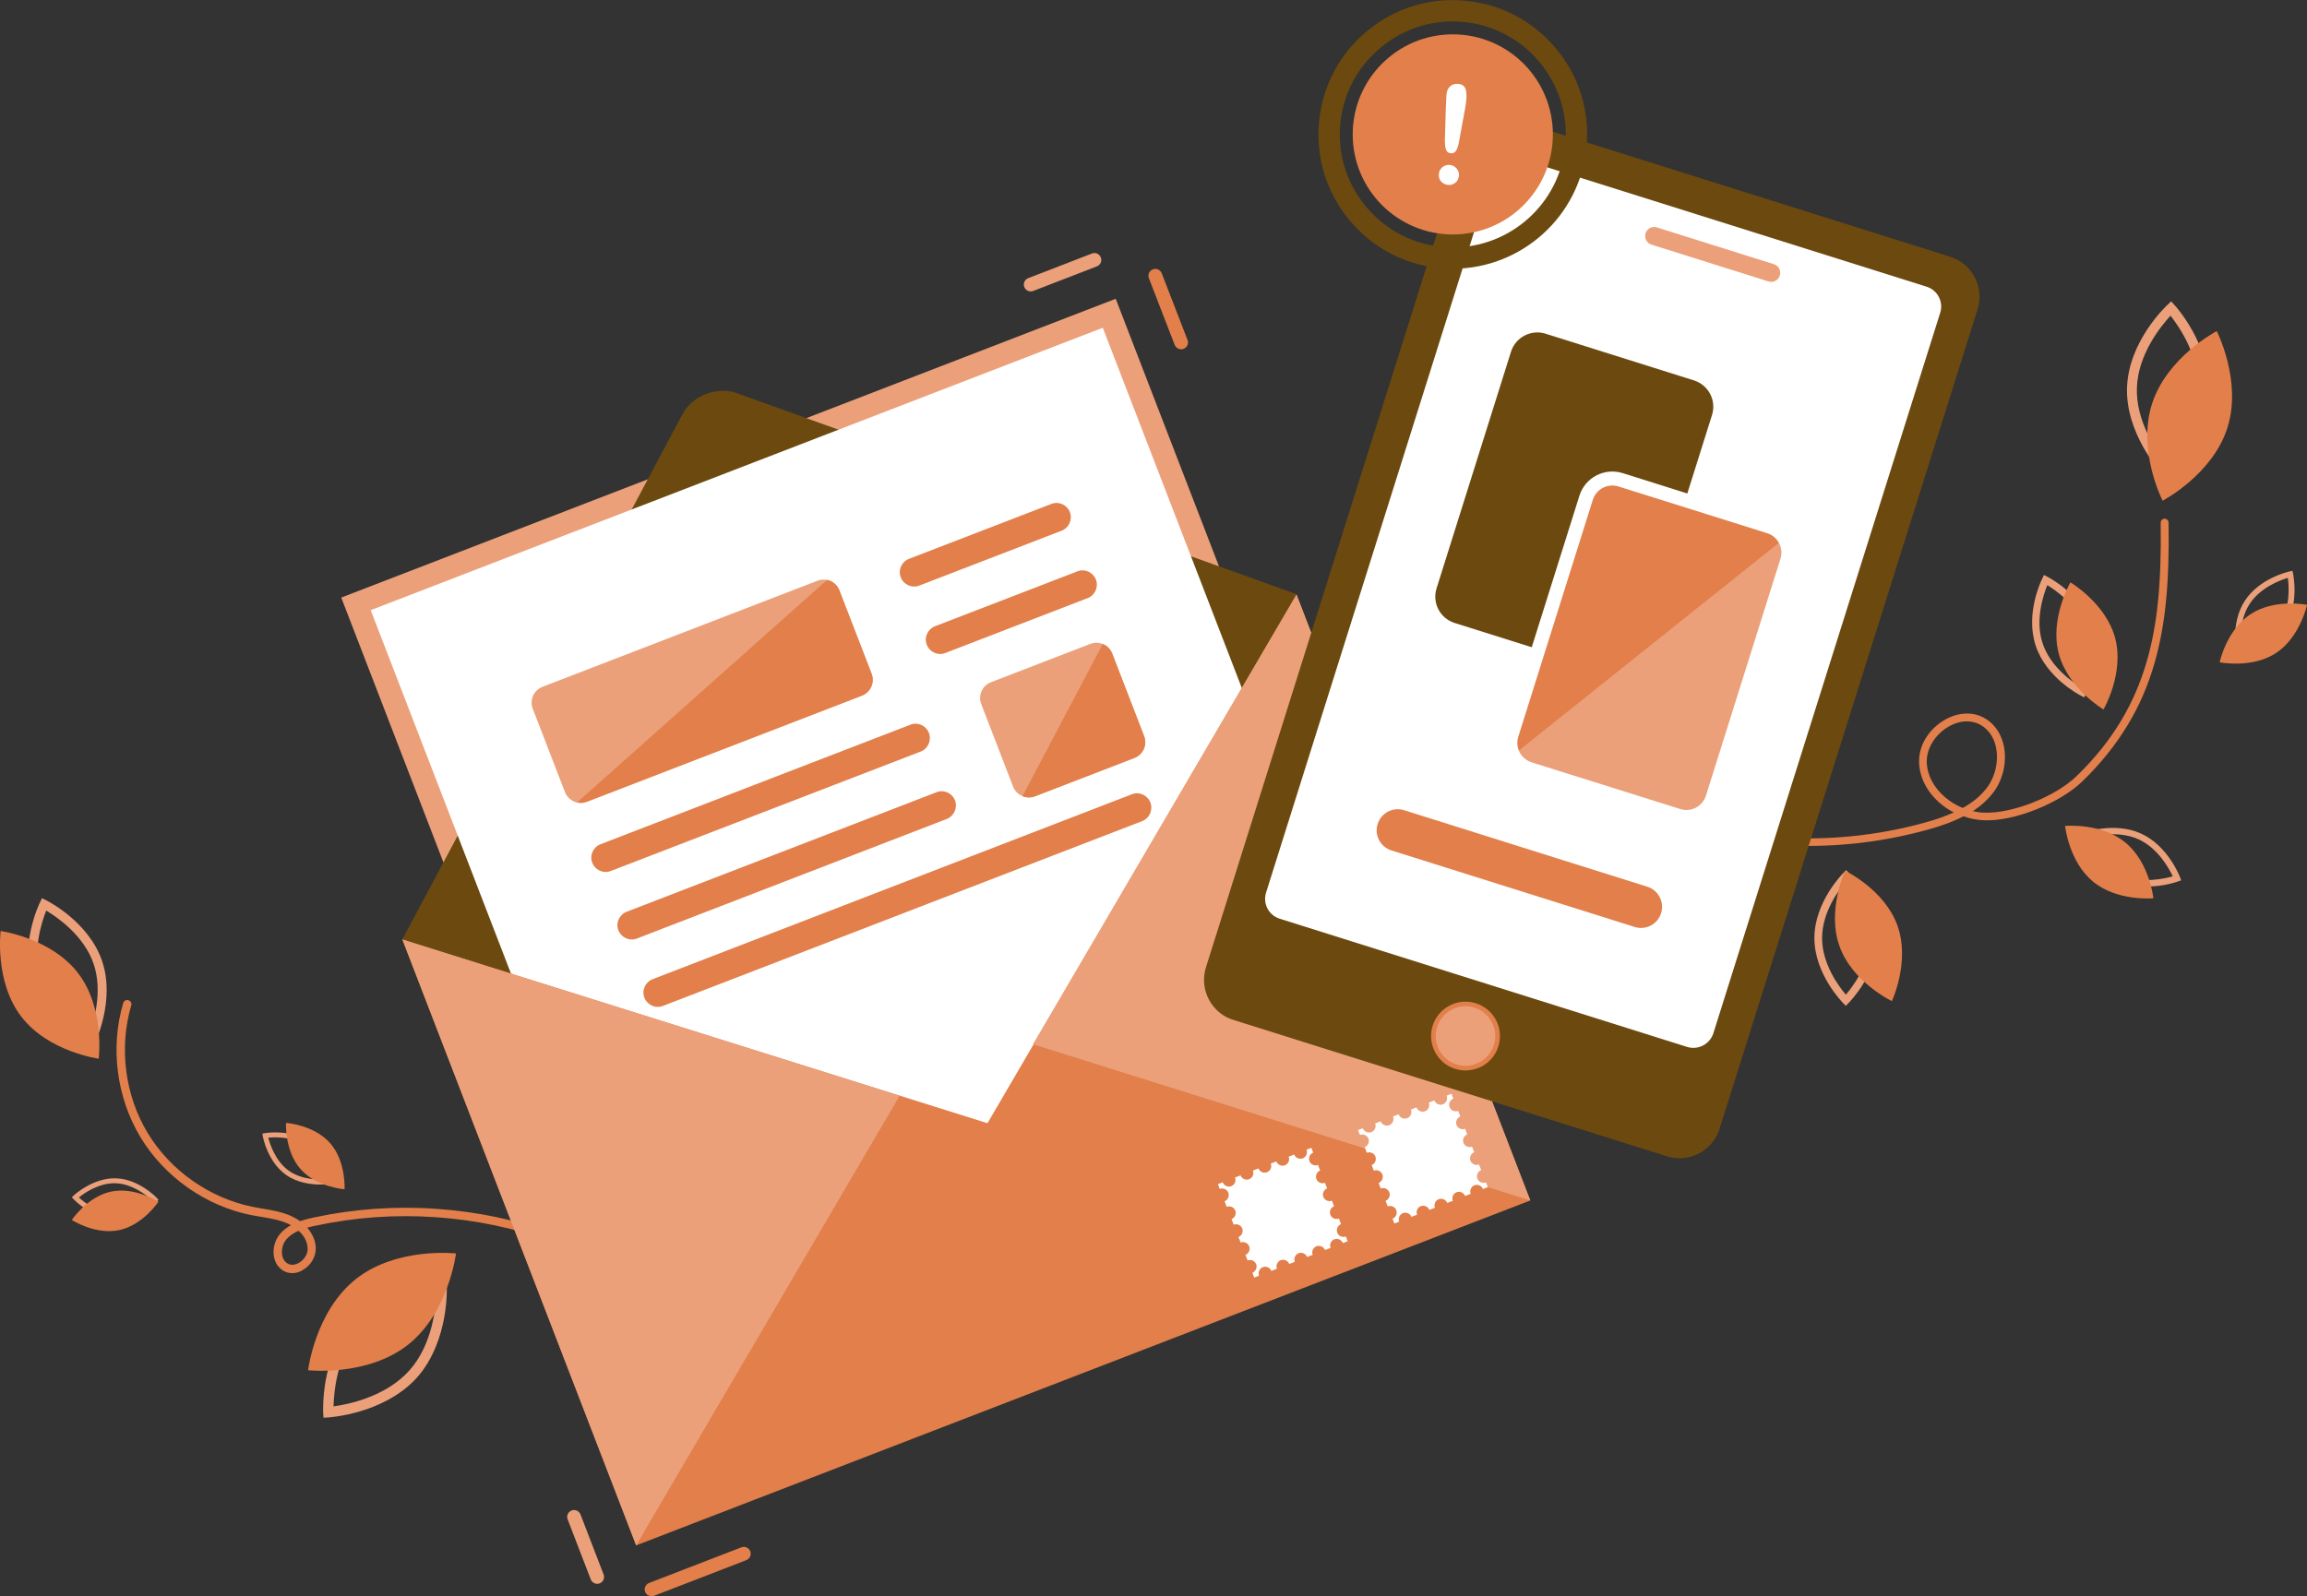 <?xml version="1.0" encoding="utf-8"?>
<!-- Generator: Adobe Illustrator 26.2.1, SVG Export Plug-In . SVG Version: 6.00 Build 0)  -->
<svg version="1.1" id="_x2018_ëîé_x5F_1" xmlns="http://www.w3.org/2000/svg" xmlns:xlink="http://www.w3.org/1999/xlink"
	 x="0px" y="0px" width="2155.2px" height="1491.6px" viewBox="0 0 2155.2 1491.6"
	 style="enable-background:new 0 0 2155.2 1491.6;" xml:space="preserve">
<rect x="0" y="0" width="2155.2" height="1491.6" fill="#333333" stroke="none"/>
<style type="text/css">
	.st0{fill:#E27F4A;}
	.st1{fill:#EBA07A;}
	.st2{fill:#6C4A0F;}
	.st3{fill:#FFFFFF;}
</style>
<g>
	<g>
		<g>
			<path class="st0" d="M273.1,1189.7c-2.9,0-5.8-0.7-8.3-2.2c-4.7-2.7-7.9-7.5-8.9-13.4c-1.3-7.5,1-15.6,5.9-21.3
				c2.9-3.3,6.3-5.9,10-7.9c-0.9-0.5-1.8-0.9-2.7-1.4c-7.7-3.5-16.1-4.9-25-6.4c-3-0.5-6.1-1-9.2-1.6
				c-42.5-8.4-81.2-35.6-103.6-72.7c-22.4-37-28.5-84-16.2-125.5c0.6-2.1,2.8-3.3,4.9-2.6c2.1,0.6,3.3,2.8,2.6,4.9
				c-11.6,39.5-5.9,84,15.4,119.2s58.1,61,98.4,69c2.9,0.6,6,1.1,8.9,1.6c9,1.5,18.3,3.1,26.9,7c2.9,1.3,5.6,2.9,8.1,4.7
				c4.3-1.4,8.6-2.5,12.8-3.4c37.3-8,75.8-10.8,114.4-8.1c38.6,2.6,76.3,10.6,112.2,23.7c2,0.7,3.1,3,2.3,5c-0.7,2-3,3.1-5,2.3
				c-35.2-12.8-72.2-20.6-110.1-23.2s-75.6,0.1-112.2,8c-2.5,0.5-5.1,1.1-7.7,1.8c0.3,0.4,0.7,0.8,1,1.2c4.6,5.7,7.1,12.2,7,18.7
				c-0.1,7.8-4.8,15.5-12.2,19.7C279.8,1188.8,276.4,1189.7,273.1,1189.7z M279,1150.1c-4.3,1.9-8.3,4.4-11.3,7.8
				c-3.4,3.9-5,9.7-4.1,14.9c0.4,2.5,1.7,6,5.1,7.9c4.1,2.4,8.4,0.6,10.5-0.6c4.9-2.8,8.2-8,8.2-13
				C287.5,1160.6,283.9,1154.6,279,1150.1z"/>
		</g>
		<g>
			<path class="st1" d="M302.2,1324.8l-0.3-4.9c0-0.5-0.6-13.3,2.4-30.2c2.9-15.7,9.6-38.2,25.4-56c15.9-17.7,37.5-26.9,52.8-31.5
				c16.5-4.9,29.2-5.7,29.7-5.8l4.9-0.3l0.3,4.9c0,0.5,0.6,13.3-2.4,30.2c-2.9,15.7-9.6,38.2-25.4,56
				c-15.9,17.7-37.5,26.9-52.8,31.5c-16.5,4.9-29.2,5.7-29.7,5.8L302.2,1324.8z M407.7,1206.9c-13.2,1.8-48.5,8.7-70.7,33.4
				c-22.2,24.8-25.1,60.7-25.4,73.9c13.2-1.8,48.5-8.7,70.7-33.4C404.5,1256,407.4,1220.1,407.7,1206.9z"/>
		</g>
		<g>
			<path class="st0" d="M332.6,1195.1c38.2-30.1,93.4-23.8,93.4-23.8s-6.7,55.1-44.8,85.3c-38.2,30.1-93.4,23.8-93.4,23.8
				S294.4,1225.3,332.6,1195.1z"/>
		</g>
		<g>
			<path class="st1" d="M299.3,1106.9c-8.6,0-21.3-1.5-31.9-8.9c-17.4-12.2-21.8-35.4-21.9-36.4l-0.4-2.3l2.3-0.4
				c1-0.2,24.3-4,41.7,8.2l0,0c17.4,12.2,21.8,35.4,21.9,36.4l0.4,2.3l-2.3,0.4C308.8,1106.2,304.9,1106.9,299.3,1106.9z
				 M250.6,1063.1c1.6,6,6.7,22.2,19.5,31.1s29.7,8.3,35.9,7.7c-1.6-6-6.7-22.2-19.5-31.1C273.7,1061.9,256.8,1062.5,250.6,1063.1z"
				/>
		</g>
		<g>
			<path class="st0" d="M308.3,1068.1c15.1,17.1,13.6,43.2,13.6,43.2s-26-1.7-41.1-18.8c-15.1-17.1-13.6-43.2-13.6-43.2
				S293.1,1051,308.3,1068.1z"/>
		</g>
		<g>
			<path class="st1" d="M86.6,978.9l-3.8-1.9c-1.6-0.8-40-20.2-52.4-56.9c-12.4-36.6,6.2-75.4,7-77l1.8-3.8l3.8,1.9
				c1.6,0.8,40,20.2,52.4,56.9l0,0c12.4,36.6-6.2,75.4-7,77L86.6,978.9z M43.2,850.9c-4.2,10.5-13.9,39.7-4.8,66.6
				c9.1,26.9,34.6,44.1,44.3,49.9c4.2-10.5,13.9-39.7,4.8-66.6l0,0C78.4,873.9,52.9,856.7,43.2,850.9z"/>
		</g>
		<g>
			<path class="st0" d="M72.9,909.3c25.3,32.9,19.3,80,19.3,80s-47-6.3-72.3-39.3S0.6,870,0.6,870S47.6,876.4,72.9,909.3z"/>
		</g>
		<g>
			<path class="st1" d="M108.2,1138.9c-0.4,0-0.8,0-1.2,0l0,0c-21.3-0.6-37.7-17.6-38.3-18.4l-1.6-1.7l1.7-1.6
				c0.7-0.7,18.1-16.7,39.4-16.1s37.7,17.6,38.3,18.4l1.6,1.7l-1.7,1.6C145.6,1123.5,128.9,1138.9,108.2,1138.9z M107.1,1134.3
				c15.6,0.5,29.4-9.3,34.2-13.3c-4.6-4.2-17.8-14.8-33.4-15.3c-15.6-0.4-29.4,9.3-34.2,13.3C78.4,1123.3,91.5,1133.9,107.1,1134.3
				L107.1,1134.3z"/>
		</g>
		<g>
			<path class="st0" d="M111.3,1149.5c22.3-4.7,36.7-26.5,36.7-26.5s-21.9-14.2-44.2-9.5S67.1,1140,67.1,1140
				S89,1154.2,111.3,1149.5z"/>
		</g>
	</g>
	<g>
		<g>
			<path class="st0" d="M1403.3,815.3c-1,0-1.9-0.4-2.7-1.1c-1.4-1.5-1.4-3.8,0.1-5.2c15.5-14.9,35.4-25.9,59.1-32.7
				c20.4-5.9,43.3-8.6,68-8c25.4,0.5,50.8,4.1,75.4,7.5c19,2.7,38.7,5.4,58.1,6.7c46.1,3.1,92-1.5,136.5-13.7
				c11.1-3,20.1-6.3,27.4-9.6c-4.6-2.4-8.9-5.3-12.8-8.6c-12.1-10.4-19.1-23.9-19.6-38c-0.6-15.6,8.9-31.3,24.1-40
				c13.1-7.5,27.5-7.8,38.5-0.7c8.8,5.6,14.7,14.9,16.8,26.3c2.6,14.3-1.1,30.4-9.8,42c-5.4,7.2-12.1,13-19.3,17.8
				c3.5,0.8,7,1.3,10.4,1.4c26.2,1.1,66.8-15,86.7-34.4c16.8-16.3,30.3-33.2,41.3-51.5c10.3-17.2,18.2-35.4,24-55.5
				c10-34.4,13.8-73.2,13-129.5c0-2,1.6-3.7,3.6-3.8c2,0,3.7,1.6,3.8,3.6c0.9,57.1-3.1,96.4-13.2,131.6c-6,20.7-14.1,39.5-24.8,57.2
				c-11.3,18.8-25.2,36.2-42.5,53c-10,9.7-25.6,19.3-43,26.2c-17.9,7.2-35.4,10.8-49.2,10.2c-6.4-0.3-12.8-1.5-18.9-3.7
				c-11.4,5.9-23.6,9.8-34.5,12.8c-45.3,12.4-92.1,17.1-138.9,13.9c-19.7-1.3-39.4-4.1-58.6-6.8c-24.4-3.4-49.6-6.9-74.5-7.5
				c-65.8-1.4-102.6,20.3-121.8,38.7C1405.1,815,1404.2,815.3,1403.3,815.3z M1837.4,674.1c-5.5,0-11.3,1.6-17,4.9
				c-12.6,7.2-20.8,20.6-20.4,33.3c0.4,12.1,6.5,23.7,17.1,32.7c4.9,4.2,10.5,7.6,16.5,10c12.1-6.7,18.4-13.4,22.8-19.2
				c7.5-10,10.7-23.9,8.5-36.3c-1.2-6.6-4.5-15.6-13.5-21.4C1847.1,675.4,1842.4,674.1,1837.4,674.1z"/>
		</g>
		<g>
			<path class="st1" d="M2021.7,444.5l-3.1-3.4c-1.4-1.5-33.2-36.8-31.5-79.5c1.7-42.8,36.3-75.4,37.8-76.8l3.4-3.2l3.1,3.4
				c1.4,1.5,33.2,36.8,31.5,79.5l-4.6-0.2l4.6,0.2c-1.7,42.8-36.3,75.4-37.8,76.8L2021.7,444.5z M2027.7,295
				c-8.5,9.2-30.2,35.5-31.4,66.9c-1.3,31.3,18.2,59.3,26,69.2c8.5-9.2,30.2-35.5,31.4-66.9S2035.5,304.9,2027.7,295z"/>
		</g>
		<g>
			<path class="st0" d="M2080.8,399.9c-14,43.8-60.5,68-60.5,68s-23.9-46.7-9.9-90.5s60.5-68,60.5-68S2094.8,356.2,2080.8,399.9z"/>
		</g>
		<g>
			<path class="st1" d="M1947.1,651.7l-3.1-1.6c-1.3-0.7-32.5-16.8-42.3-46.9c-9.9-30,5.6-61.5,6.3-62.8l1.5-3.1l3.1,1.6
				c1.3,0.7,32.5,16.8,42.3,46.9c9.9,30-5.6,61.5-6.3,62.8L1947.1,651.7z M1912.6,546.8c-3.5,8.6-11.7,32.3-4.4,54.3
				c7.2,22,27.9,36.3,35.8,41.1c3.5-8.6,11.7-32.3,4.4-54.3C1941.2,565.8,1920.5,551.6,1912.6,546.8z"/>
		</g>
		<g>
			<path class="st0" d="M1976.1,596.7c8.5,32.8-11,66.3-11,66.3s-33.3-19.7-41.9-52.5c-8.5-32.8,11-66.3,11-66.3
				S1967.6,563.9,1976.1,596.7z"/>
		</g>
		<g>
			<path class="st1" d="M2089.9,613.9l-0.6-2.7c-0.2-1.2-5.9-28.5,7.7-49.6c13.6-21.2,40.8-27.4,41.9-27.6l2.7-0.6l0.6,2.7
				c0.2,1.2,5.9,28.5-7.7,49.6l0,0c-13.6,21.2-40.8,27.4-41.9,27.6L2089.9,613.9z M2137.3,540c-7.1,2.1-25.8,9-35.8,24.5
				s-8.4,35.4-7.4,42.7c7.1-2.1,25.8-9,35.8-24.5l0,0C2139.9,567.2,2138.3,547.3,2137.3,540z"/>
		</g>
		<g>
			<path class="st0" d="M2126.3,610.2c-22.5,14.8-52.7,8.7-52.7,8.7s6.3-30.2,28.9-45c22.5-14.8,52.7-8.7,52.7-8.7
				S2148.8,595.4,2126.3,610.2z"/>
		</g>
		<g>
			<path class="st1" d="M2006.2,828.4c-8.3,0-17.4-1.3-26.1-5.2c-25-11.3-36.1-39.7-36.5-40.9l-1.1-2.8l2.8-1
				c1.2-0.5,29.8-10.9,54.8,0.4c25,11.3,36.1,39.7,36.5,40.9l1.1,2.8l-2.8,1C2034.1,823.9,2021.7,828.4,2006.2,828.4z M1950.3,783
				c3.4,7.3,13.9,26.5,32.2,34.7l0,0c18.3,8.3,39.6,3.4,47.3,1.2c-3.4-7.3-13.9-26.5-32.2-34.7C1979.3,776,1958,780.8,1950.3,783z"
				/>
		</g>
		<g>
			<path class="st0" d="M1955.4,823.9c-22.8-18.7-26.2-52.1-26.2-52.1s33.5-3.2,56.3,15.5s26.2,52.1,26.2,52.1
				S1978.1,842.6,1955.4,823.9z"/>
		</g>
		<g>
			<path class="st1" d="M1724.3,939.9l-2.5-2.6c-1.1-1.1-26.9-27.6-26.8-60.9l0,0c0.1-33.3,26-59.6,27.1-60.7l2.6-2.6l2.5,2.6
				c1.1,1.1,26.9,27.6,26.8,60.9c-0.1,33.3-26,59.6-27.1,60.7L1724.3,939.9z M1702.2,876.5c-0.1,24.5,15.9,45.6,22.2,53
				c6.4-7.4,22.4-28.5,22.4-52.9c0.1-24.4-15.9-45.5-22.2-53C1718.2,831,1702.2,852.1,1702.2,876.5L1702.2,876.5z"/>
		</g>
		<g>
			<path class="st0" d="M1718.5,884.3c-12.1-33.6,5.2-70.6,5.2-70.6s36.8,17.5,48.9,51.2s-5.2,70.6-5.2,70.6
				S1730.5,917.9,1718.5,884.3z"/>
		</g>
	</g>
</g>
<g>
	<g>
		<g>
			<g>
				<path class="st1" d="M602.4,1293.6L318.8,558.4l723.5-279.2l283.7,735.2l-19.8,7.7L602.4,1293.6z M373.8,582.8l253,655.8
					L1271,990.1l-253-655.8L373.8,582.8z"/>
			</g>
		</g>
	</g>
	<g>
		<g>
			<g>
				<g>
					<g>
						<path class="st2" d="M1211,555.2l28.6,135.3l5.5,26c7.3,18.9,63.1,284,42.1,292.1L867.6,907.5l-269.3,397
							c-20.9,8.1-146.5-251.8-153.8-270.8l-13.7-31.1l-54.9-124.8l39.4-73.9l223.5-419.1c10-15.3,29.6-22.9,47.3-18.2l446.8,160.5
							L1211,555.2z"/>
					</g>
				</g>
			</g>
		</g>
		<g>
			<g>
				<g>
					
						<rect x="455.9" y="413.2" transform="matrix(0.933 -0.36 0.36 0.933 -227.787 348.765)" class="st3" width="733" height="745.5"/>
				</g>
			</g>
		</g>
		<g>
			<g>
				<g>
					<polygon class="st0" points="922.5,1049.6 375.9,877.9 594.3,1444.1 1429.6,1121.8 1211.2,555.6 					"/>
				</g>
			</g>
		</g>
		<g>
			<g>
				<g>
					<polygon class="st1" points="375.9,877.9 594.3,1444.1 840.5,1023.9 					"/>
				</g>
			</g>
		</g>
		<g>
			<g>
				<g>
					<polygon class="st1" points="1211.2,555.6 1429.6,1121.8 965,975.8 					"/>
				</g>
			</g>
		</g>
		<g>
			<g>
				<g>
					<g>
						<g>
							<g>
								<path class="st3" d="M1380.2,1101.4c-1.2-3.2,0.4-6.8,3.5-8l-2-5.2c-3.2,1.2-6.8-0.4-8-3.5c-1.2-3.2,0.4-6.8,3.5-8l-2-5.2
									c-3.2,1.2-6.8-0.4-8-3.5c-1.2-3.2,0.4-6.8,3.5-8l-2-5.2c-3.2,1.2-6.8-0.4-8-3.5s0.4-6.8,3.5-8l-2-5.2
									c-3.2,1.2-6.8-0.4-8-3.5c-1.2-3.2,0.4-6.8,3.5-8l-1.7-4.5l-4.5,1.7v0.1c1.2,3.2-0.4,6.8-3.5,8c-3.2,1.2-6.8-0.4-8-3.5v-0.1
									l-5.2,2v0.1c1.2,3.2-0.4,6.8-3.5,8c-3.2,1.2-6.8-0.4-8-3.5v-0.1l-5.2,2v0.1c1.2,3.2-0.4,6.8-3.5,8c-3.2,1.2-6.8-0.4-8-3.5
									v-0.1l-5.2,2v0.1c1.2,3.2-0.4,6.8-3.5,8c-3.2,1.2-6.8-0.4-8-3.5v-0.1l-5.2,2v0.1c1.2,3.2-0.4,6.8-3.5,8
									c-3.2,1.2-6.8-0.4-8-3.5v-0.1l-4.5,1.7l1.7,4.5c3.2-1.2,6.8,0.4,8,3.5c1.2,3.2-0.4,6.8-3.5,8l2,5.2c3.2-1.2,6.8,0.4,8,3.5
									c1.2,3.2-0.4,6.8-3.5,8l2,5.2c3.2-1.2,6.8,0.4,8,3.5c1.2,3.2-0.4,6.8-3.5,8l2,5.2c3.2-1.2,6.8,0.4,8,3.5
									c1.2,3.2-0.4,6.8-3.5,8l2,5.2c3.2-1.2,6.8,0.4,8,3.5c1.2,3.2-0.4,6.8-3.5,8l1.7,4.5l4.5-1.7c-1.2-3.2,0.4-6.8,3.5-8
									c3.2-1.2,6.8,0.4,8,3.5l5.2-2c-1.2-3.2,0.4-6.8,3.5-8c3.2-1.2,6.8,0.4,8,3.5l5.2-2c-1.2-3.2,0.4-6.8,3.5-8
									c3.2-1.2,6.8,0.4,8,3.5l5.2-2c-1.2-3.2,0.4-6.8,3.5-8c3.2-1.2,6.8,0.4,8,3.5l5.2-2c-1.2-3.2,0.4-6.8,3.5-8
									c3.2-1.2,6.8,0.4,8,3.5l4.5-1.7l-1.7-4.5C1385,1106.2,1381.5,1104.6,1380.2,1101.4z"/>
							</g>
						</g>
					</g>
				</g>
			</g>
		</g>
		<g>
			<g>
				<g>
					<g>
						<g>
							<g>
								<path class="st3" d="M1249.3,1151.9c-1.2-3.2,0.4-6.8,3.5-8l-2-5.2c-3.2,1.2-6.8-0.4-8-3.5c-1.2-3.2,0.4-6.8,3.5-8l-2-5.2
									c-3.2,1.2-6.8-0.4-8-3.5c-1.2-3.2,0.4-6.8,3.5-8l-2-5.2c-3.2,1.2-6.8-0.4-8-3.5c-1.2-3.2,0.4-6.8,3.5-8l-2-5.2
									c-3.2,1.2-6.8-0.4-8-3.5c-1.2-3.2,0.4-6.8,3.5-8l-1.7-4.5l-4.5,1.7v0.1c1.2,3.2-0.4,6.8-3.5,8c-3.2,1.2-6.8-0.4-8-3.5v-0.1
									l-5.2,2v0.1c1.2,3.2-0.4,6.8-3.5,8c-3.2,1.2-6.8-0.4-8-3.5v-0.1l-5.2,2v0.1c1.2,3.2-0.4,6.8-3.5,8c-3.2,1.2-6.8-0.4-8-3.5
									v-0.1l-5.2,2v0.1c1.2,3.2-0.4,6.8-3.5,8c-3.2,1.2-6.8-0.4-8-3.5v-0.1l-5.2,2v0.1c1.2,3.2-0.4,6.8-3.5,8
									c-3.2,1.2-6.8-0.4-8-3.5v-0.1l-4.5,1.7l1.7,4.5c3.2-1.2,6.8,0.4,8,3.5c1.2,3.2-0.4,6.8-3.5,8l2,5.2c3.2-1.2,6.8,0.4,8,3.5
									c1.2,3.2-0.4,6.8-3.5,8l2,5.2c3.2-1.2,6.8,0.4,8,3.5c1.2,3.2-0.4,6.8-3.5,8l2,5.2c3.2-1.2,6.8,0.4,8,3.5
									c1.2,3.2-0.4,6.8-3.5,8l2,5.2c3.2-1.2,6.8,0.4,8,3.5c1.2,3.2-0.4,6.8-3.5,8l1.7,4.5l4.5-1.7c-1.2-3.2,0.4-6.8,3.5-8
									c3.2-1.2,6.8,0.4,8,3.5l5.2-2c-1.2-3.2,0.4-6.8,3.5-8c3.2-1.2,6.8,0.4,8,3.5l5.2-2c-1.2-3.2,0.4-6.8,3.5-8
									c3.2-1.2,6.8,0.4,8,3.5l5.2-2c-1.2-3.2,0.4-6.8,3.5-8c3.2-1.2,6.8,0.4,8,3.5l5.2-2c-1.2-3.2,0.4-6.8,3.5-8
									c3.2-1.2,6.8,0.4,8,3.5l4.5-1.7l-1.7-4.5C1254.1,1156.7,1250.5,1155.1,1249.3,1151.9z"/>
							</g>
						</g>
					</g>
				</g>
			</g>
		</g>
	</g>
	<g>
		<g>
			<path class="st1" d="M805.1,650.2l-256.8,99.1c-3.8,1.5-7.9,1.4-11.4,0c-4-1.6-7.4-4.7-9.1-9.1l-30.1-77.9
				c-3.2-8.2,0.9-17.3,9.1-20.5l256.8-99.1c4.4-1.7,9.1-1.3,13.1,0.7c3.3,1.7,6,4.6,7.5,8.3l30.1,77.9
				C817.4,637.9,813.3,647.1,805.1,650.2z"/>
		</g>
		<g>
			<path class="st1" d="M1059.7,708.3l-92.8,35.8c-4,1.6-8.3,1.3-12-0.3c-3.8-1.6-6.9-4.7-8.5-8.8l-29.7-77
				c-3.2-8.2,0.9-17.4,9.1-20.5l92.8-35.8c4-1.5,8.2-1.4,11.8,0.2c3.9,1.6,7.1,4.7,8.7,8.9l29.7,77
				C1072,696,1067.9,705.2,1059.7,708.3z"/>
		</g>
		<g>
			<path class="st0" d="M991.8,495.9l-133,51.3c-6.9,2.7-14.6-0.8-17.3-7.7l0,0c-2.7-6.9,0.8-14.6,7.7-17.3l133-51.3
				c6.9-2.7,14.6,0.8,17.3,7.7l0,0C1002.1,485.5,998.7,493.2,991.8,495.9z"/>
		</g>
		<g>
			<path class="st0" d="M1016.1,558.9l-133,51.3c-6.9,2.7-14.6-0.8-17.3-7.7l0,0c-2.7-6.9,0.8-14.6,7.7-17.3l133-51.3
				c6.9-2.7,14.6,0.8,17.3,7.7l0,0C1026.4,548.5,1023,556.3,1016.1,558.9z"/>
		</g>
		<g>
			<path class="st0" d="M860.1,702.3L570.6,813.9c-6.9,2.7-14.6-0.8-17.3-7.7l0,0c-2.7-6.9,0.8-14.6,7.7-17.3l289.5-111.7
				c6.9-2.7,14.6,0.8,17.3,7.7l0,0C870.4,691.9,867,699.6,860.1,702.3z"/>
		</g>
		<g>
			<path class="st0" d="M884.4,765.3L595,877c-6.9,2.7-14.6-0.8-17.3-7.7l0,0c-2.7-6.9,0.8-14.6,7.7-17.3l289.5-111.7
				c6.9-2.7,14.6,0.8,17.3,7.7l0,0C894.7,754.9,891.3,762.6,884.4,765.3z"/>
		</g>
		<g>
			<path class="st0" d="M1067,767.3L619.3,940c-6.9,2.7-14.6-0.8-17.3-7.7l0,0c-2.7-6.9,0.8-14.6,7.7-17.3l447.7-172.8
				c6.9-2.7,14.6,0.8,17.3,7.7l0,0C1077.3,756.9,1073.9,764.6,1067,767.3z"/>
		</g>
		<g>
			<path class="st0" d="M784.1,551.6l30.1,77.9c3.2,8.2-0.9,17.4-9.1,20.5l-256.8,99.1c-3,1.2-6.2,1.3-9.1,0.7l116.8-104l116.8-104
				c1.4,0.3,2.7,0.8,3.9,1.4C780,545,782.7,547.9,784.1,551.6z"/>
		</g>
		<g>
			<path class="st0" d="M1068.8,687.8c3.2,8.2-0.9,17.4-9.1,20.5l-92.8,35.8c-3.9,1.5-8.1,1.4-11.7-0.1l37.5-71.1l37.5-71.1h0.1
				c3.9,1.6,7.1,4.7,8.7,8.9L1068.8,687.8z"/>
		</g>
	</g>
	<g>
		<g>
			<path class="st0" d="M1103.4,326.4c-2.6,0-5-1.6-6-4.1l-24.1-62.3c-1.3-3.3,0.4-7,3.7-8.3c3.3-1.3,7,0.4,8.3,3.7l24.1,62.3
				c1.3,3.3-0.4,7-3.7,8.3C1105,326.2,1104.2,326.4,1103.4,326.4z"/>
		</g>
		<g>
			<path class="st1" d="M962.9,272.3c-2.6,0-5-1.6-6-4.1c-1.3-3.3,0.4-7,3.7-8.3l59.5-23c3.3-1.3,7,0.4,8.3,3.7
				c1.3,3.3-0.4,7-3.7,8.3l-59.5,23C964.5,272.2,963.7,272.3,962.9,272.3z"/>
		</g>
		<g>
			<path class="st0" d="M608.7,1491.6c-2.6,0-5-1.6-6-4.1c-1.3-3.3,0.4-7,3.7-8.3l86.2-33.3c3.3-1.3,7,0.4,8.3,3.7
				c1.3,3.3-0.4,7-3.7,8.3l-86.2,33.3C610.3,1491.4,609.5,1491.6,608.7,1491.6z"/>
		</g>
		<g>
			<path class="st1" d="M557.9,1480c-2.6,0-5-1.6-6-4.1l-21.6-56.1c-1.3-3.3,0.4-7,3.7-8.3s7,0.4,8.3,3.7l21.6,56.1
				c1.3,3.3-0.4,7-3.7,8.3C559.4,1479.9,558.7,1480,557.9,1480z"/>
		</g>
	</g>
</g>
<g>
	<g>
		<path class="st2" d="M1821.8,239.9l-404.9-127.4c-20.7-6.5-42.7,5-49.3,25.7l-241,765.7c-5.8,18.5,2.8,38.1,19.4,46.7v0.1l0.7,0.2
			c1.8,0.9,3.6,1.6,5.6,2.2l404.9,127.4c1.9,0.6,3.9,1.1,5.8,1.4l0.7,0.2v-0.1c18.6,2.5,36.8-8.6,42.7-27.1l241-765.7
			C1854,268.5,1842.5,246.4,1821.8,239.9z"/>
	</g>
	<g>
		<path class="st3" d="M1576.1,978.3l-380.6-119.8c-10.3-3.2-16-14.2-12.7-24.5l211.9-673.2c3.2-10.3,14.2-16,24.5-12.7l380.6,119.8
			c10.3,3.2,16,14.2,12.7,24.5l-211.9,673.2C1597.3,975.8,1586.3,981.5,1576.1,978.3z"/>
	</g>
	<g>
		<ellipse class="st1" cx="1369.1" cy="968.1" rx="30" ry="30"/>
		<path class="st0" d="M1369.1,1000.3c-3.2,0-6.5-0.5-9.7-1.5c-16.9-5.3-26.3-23.4-21-40.3c5.3-16.9,23.4-26.3,40.3-21
			c8.2,2.6,14.9,8.2,18.9,15.8s4.7,16.3,2.2,24.5c-2.6,8.2-8.2,14.9-15.8,18.9C1379.3,999,1374.2,1000.3,1369.1,1000.3z
			 M1369.1,940.3c-11.8,0-22.8,7.6-26.6,19.5c-2.2,7.1-1.6,14.6,1.9,21.2c3.4,6.6,9.2,11.4,16.3,13.7c14.6,4.6,30.3-3.6,34.9-18.2
			c4.6-14.6-3.6-30.3-18.2-34.9C1374.7,940.7,1371.9,940.3,1369.1,940.3z"/>
	</g>
	<g>
		<path class="st1" d="M1652.1,263l-109.3-34.4c-4.5-1.4-6.9-6.1-5.5-10.6l0,0c1.4-4.5,6.1-6.9,10.6-5.5l109.3,34.4
			c4.5,1.4,6.9,6.1,5.5,10.6l0,0C1661.3,262,1656.5,264.4,1652.1,263z"/>
	</g>
	<g>
		<g>
			<g>
				<g>
					<g>
						<g>
							<ellipse class="st0" cx="1357.2" cy="125.6" rx="93.5" ry="93.5"/>
						</g>
					</g>
				</g>
			</g>
		</g>
		<g>
			<g>
				<g>
					<g>
						<g>
							<path class="st2" d="M1345.5,247.4c-67.2-6.5-116.6-66.4-110.1-133.6S1301.8-2.8,1369,3.7s116.6,66.4,110.1,133.6
								S1412.7,253.9,1345.5,247.4z M1367.7,17.4c-59.6-5.7-112.8,38.1-118.6,97.7c-5.7,59.6,38.1,112.8,97.7,118.6
								c59.6,5.7,112.8-38.1,118.6-97.7C1471.1,76.3,1427.3,23.1,1367.7,17.4z"/>
							<path class="st2" d="M1357.3,251.1c-4,0-8.1-0.2-12.1-0.6c-33.3-3.2-63.4-19.2-84.8-45.1s-31.3-58.5-28.1-91.8
								c3.2-33.3,19.2-63.4,45.1-84.8s58.5-31.3,91.8-28.1s63.4,19.2,84.8,45.1s31.3,58.5,28.1,91.8
								C1476,202.4,1421.2,251.1,1357.3,251.1z M1357.1,6.2c-27.6,0-54.1,9.5-75.7,27.3c-24.6,20.3-39.9,48.9-42.9,80.6
								c-3.1,31.7,6.4,62.7,26.8,87.3c20.3,24.6,48.9,39.9,80.6,42.9c3.9,0.4,7.7,0.6,11.5,0.6c60.7,0,112.8-46.3,118.7-107.9
								c3.1-31.7-6.4-62.7-26.8-87.3c-20.3-24.7-48.9-39.9-80.6-43C1364.8,6.3,1360.9,6.2,1357.1,6.2z M1357.3,237.3
								c-3.6,0-7.2-0.2-10.8-0.5c-29.7-2.9-56.5-17.1-75.5-40.2s-27.9-52.1-25-81.7c2.9-29.7,17.1-56.5,40.2-75.5s52.1-27.9,81.7-25
								c61.3,5.9,106.4,60.6,100.5,121.9C1462.9,193.9,1414.1,237.3,1357.3,237.3z M1357.1,20c-24.4,0-47.8,8.4-67,24.2
								c-21.8,18-35.3,43.3-38,71.3s5.7,55.5,23.7,77.2c18,21.8,43.3,35.3,71.3,38c3.4,0.3,6.8,0.5,10.2,0.5
								c53.7,0,99.8-40.9,105-95.5c5.6-57.9-37-109.6-95-115.2C1363.9,20.1,1360.5,20,1357.1,20z"/>
						</g>
					</g>
				</g>
			</g>
		</g>
		<g>
			<g>
				<g>
					<g>
						<g>
							<g>
								<path class="st3" d="M1349.8,131.1l0.9-30.1c0.2-5.9,0.4-10.1,0.6-12.6c0.3-3.5,1.5-6.1,3.5-7.8c2-1.8,4.5-2.5,7.4-2.2
									c3.6,0.3,5.8,1.8,6.8,4.4s1.2,6.2,0.8,10.9c-0.3,2.7-0.7,5.5-1.2,8.3l-5.6,30.5c-0.6,3.6-1.5,6.4-2.7,8.2
									c-1.1,1.9-2.8,2.7-5,2.5s-3.7-1.3-4.4-3.3C1350.1,137.9,1349.8,135,1349.8,131.1z M1352.8,172.8c-2.5-0.2-4.7-1.3-6.4-3.1
									c-1.7-1.8-2.5-4.2-2.2-7.2c0.2-2.6,1.4-4.7,3.3-6.3c2-1.6,4.3-2.3,6.9-2.1c2.6,0.3,4.8,1.4,6.4,3.4c1.7,2,2.4,4.3,2.1,6.8
									c-0.3,2.9-1.4,5.1-3.5,6.6C1357.5,172.4,1355.3,173,1352.8,172.8z"/>
							</g>
						</g>
					</g>
				</g>
			</g>
		</g>
	</g>
	<g>
		<path class="st2" d="M1497.6,625.8l-138.8-43.7c-13.5-4.3-21-18.7-16.8-32.2l69.6-221.3c4.3-13.5,18.7-21,32.2-16.8l138.8,43.7
			c13.5,4.3,21,18.7,16.8,32.2L1529.8,609C1525.5,622.5,1511.1,630,1497.6,625.8z"/>
	</g>
	<g>
		<path class="st1" d="M1669.6,524.2L1600,745.5c-4.3,13.5-18.7,21-32.2,16.8L1429,718.6c-7-2.2-12.3-7.1-15.3-13.1
			c-2.8-5.7-3.5-12.5-1.5-19.1l69.6-221.3c4.3-13.5,18.7-21,32.2-16.8l138.8,43.7c6.1,1.9,11,5.9,14.1,11
			C1670.7,509.2,1671.9,516.8,1669.6,524.2z"/>
	</g>
	<g>
		<path class="st0" d="M1527.1,866.2l-227.2-71.5c-10.4-3.3-16.2-14.3-12.9-24.7l0,0c3.3-10.4,14.3-16.2,24.7-12.9l227.2,71.5
			c10.4,3.3,16.2,14.3,12.9,24.7l0,0C1548.6,863.7,1537.5,869.5,1527.1,866.2z"/>
	</g>
	<g>
		<path class="st0" d="M1667,503.1l-253.3,202.4l0,0c-2.8-5.7-3.5-12.5-1.5-19.1l69.6-221.3c4.3-13.5,18.7-21,32.2-16.8l138.8,43.7
			C1659,494,1663.8,498,1667,503.1z"/>
	</g>
	<g>
		<path class="st3" d="M1575.5,770c-3.2,0-6.4-0.5-9.7-1.5L1427,724.9c-17-5.3-26.4-23.5-21.1-40.4l69.6-221.3
			c5.3-17,23.5-26.4,40.4-21.1l138.8,43.7c17,5.3,26.4,23.5,21.1,40.4l-69.6,221.3C1601.9,761.2,1589.2,770,1575.5,770z M1569.7,756
			c10.1,3.2,20.8-2.4,24-12.5l69.6-221.3c3.2-10.1-2.4-20.8-12.5-24L1512,454.6c-10.1-3.2-20.8,2.4-24,12.5l-69.6,221.3
			c-3.2,10.1,2.4,20.8,12.5,24L1569.7,756z"/>
	</g>
</g>
</svg>
